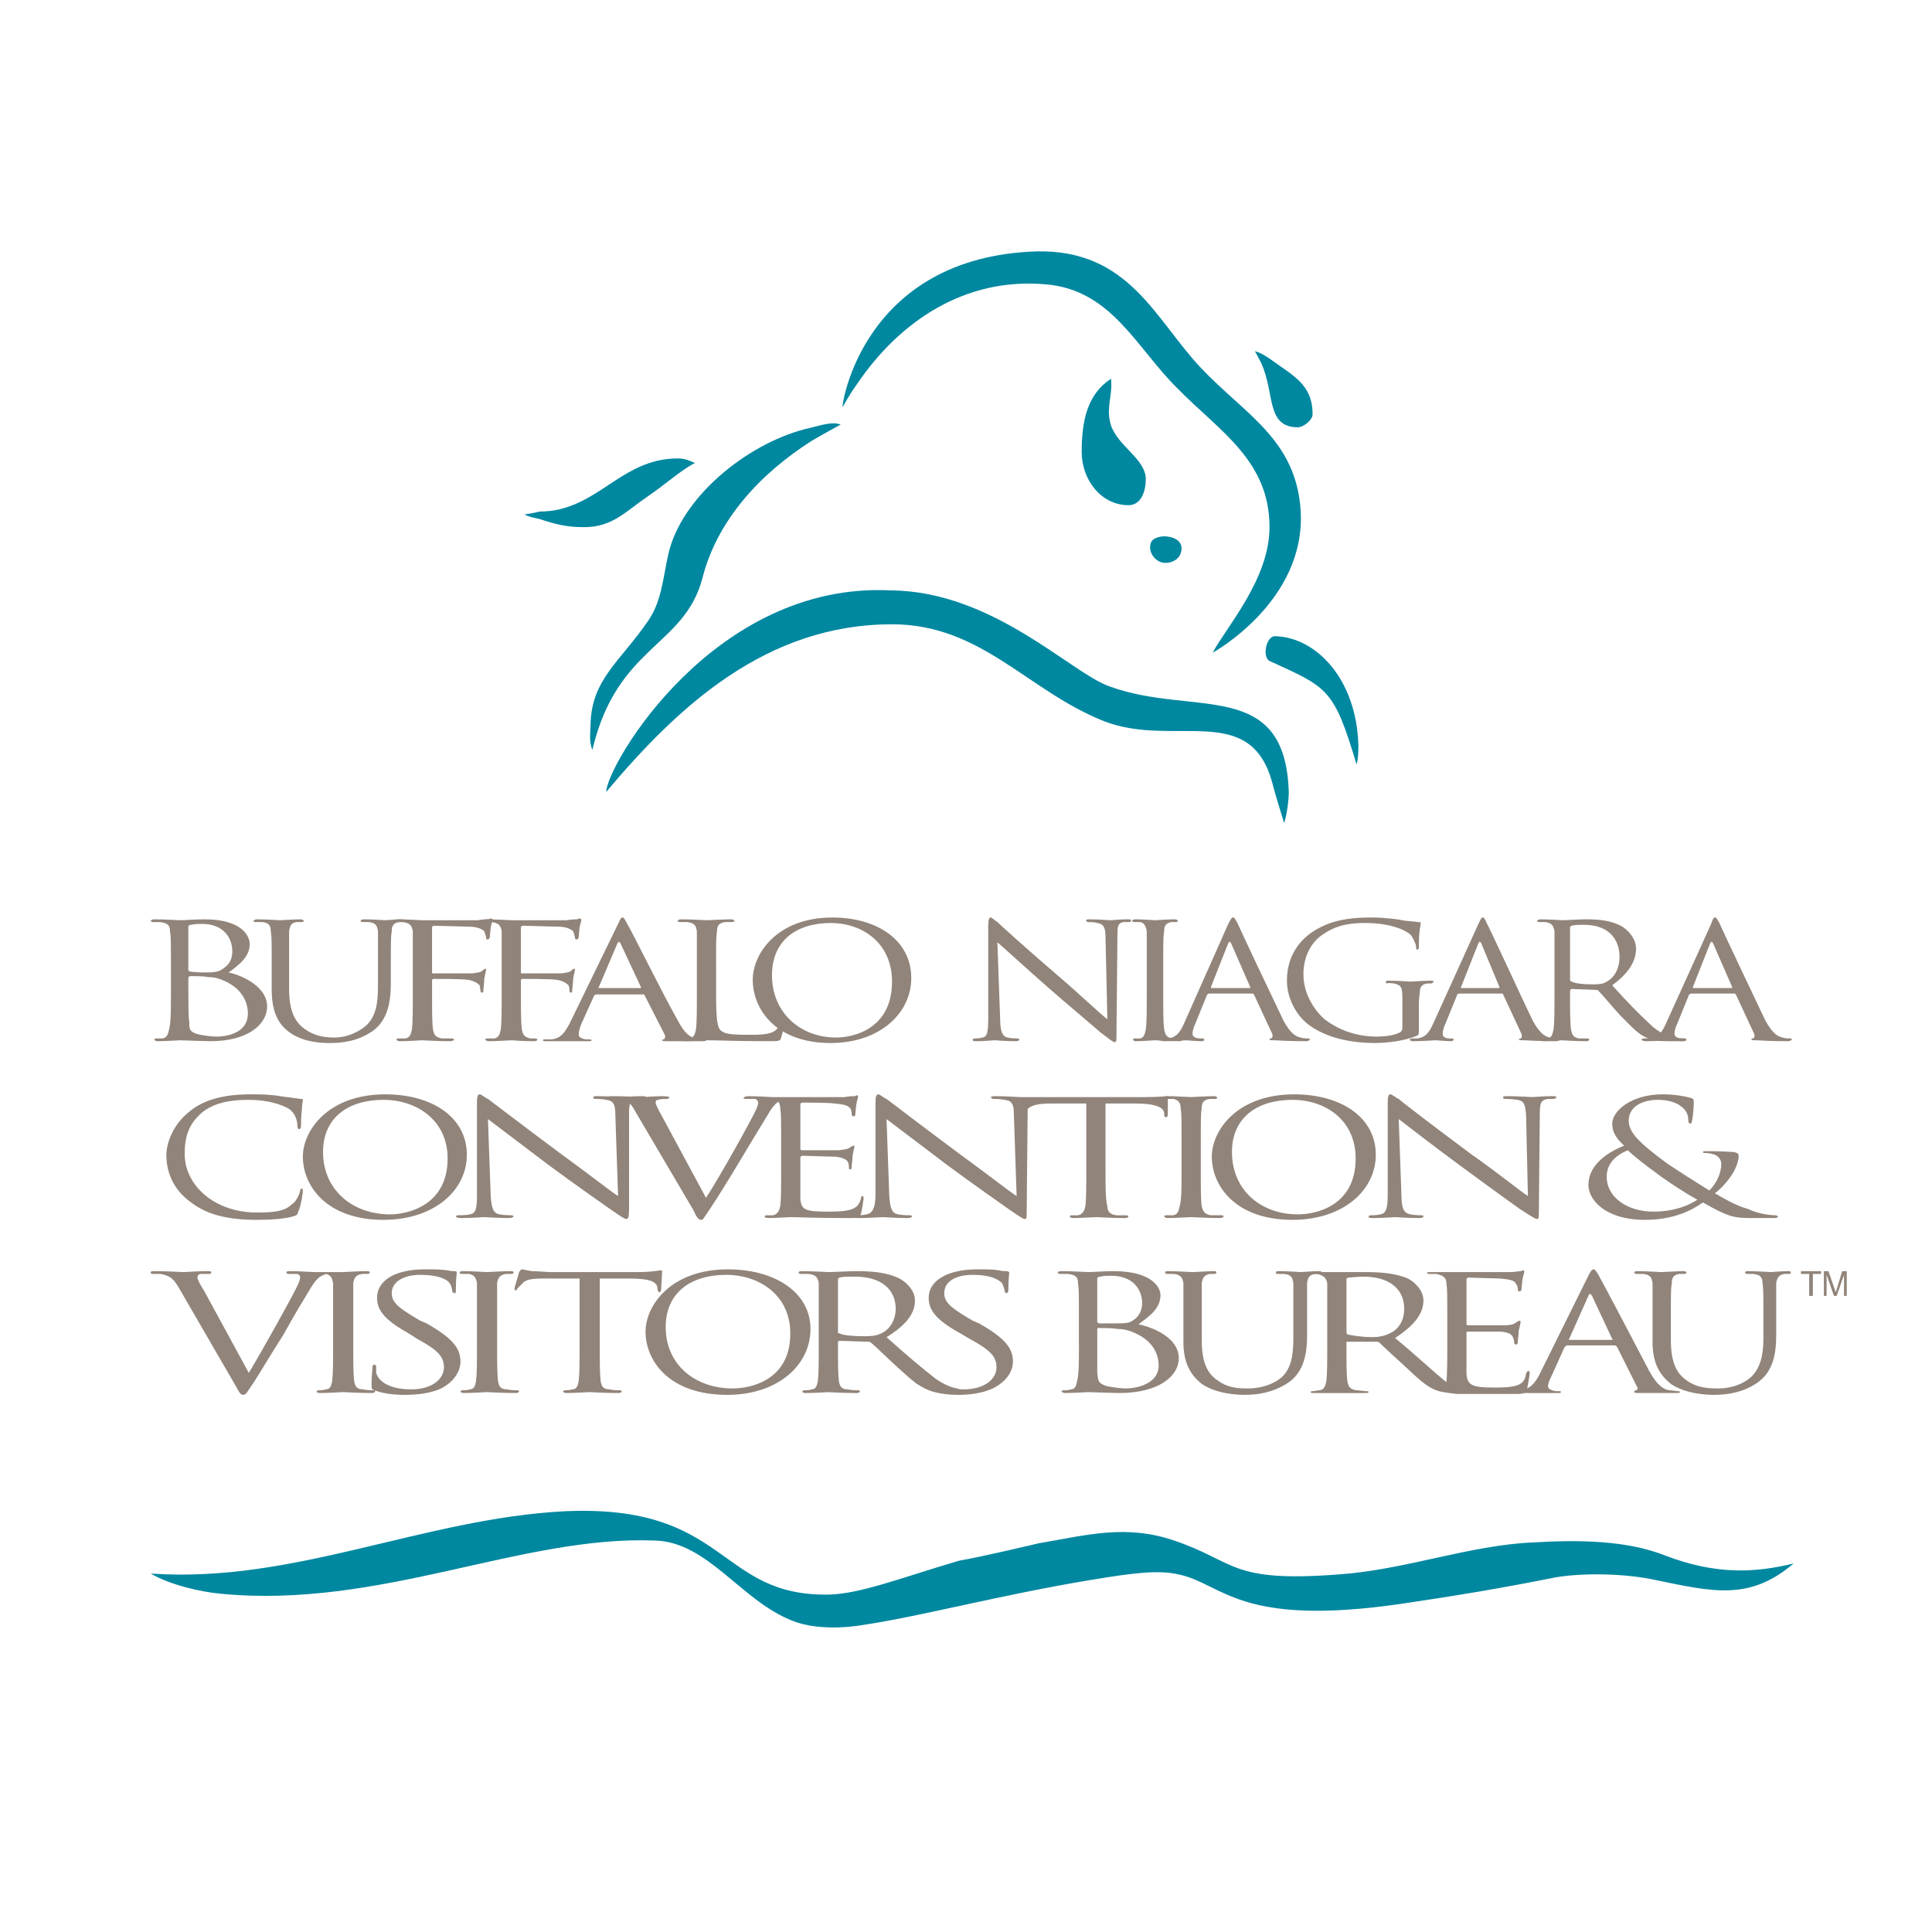 <?xml version="1.0" encoding="utf-8"?>
<!-- Generator: Adobe Illustrator 13.0.0, SVG Export Plug-In . SVG Version: 6.00 Build 14948)  -->
<!DOCTYPE svg PUBLIC "-//W3C//DTD SVG 1.0//EN" "http://www.w3.org/TR/2001/REC-SVG-20010904/DTD/svg10.dtd">
<svg version="1.0" id="Layer_1" xmlns="http://www.w3.org/2000/svg" xmlns:xlink="http://www.w3.org/1999/xlink" x="0px" y="0px"
	 width="192.756px" height="192.756px" viewBox="0 0 192.756 192.756" enable-background="new 0 0 192.756 192.756"
	 xml:space="preserve">
<g>
	<polygon fill-rule="evenodd" clip-rule="evenodd" fill="#FFFFFF" points="0,0 192.756,0 192.756,192.756 0,192.756 0,0 	"/>
	<path fill-rule="evenodd" clip-rule="evenodd" fill="#0088A0" d="M103.623,153.977c4.846-0.824,8.685-1.92,13.53-0.275
		c6.216,2.104,5.484,4.205,16.362,3.383c6.674-0.457,13.073-2.926,19.473-3.199c4.662-0.275,9.323-0.184,13.072,1.279
		c5.211,2.012,9.142,1.736,12.89,0.822c-4.388,3.748-8.045,2.834-13.804,1.646c-2.926-0.641-7.039-0.732-9.873-0.273
		c-5.485,1.096-9.873,1.826-15.449,2.65c-16.272,2.375-17.826-2.012-22.215-2.926c-2.011-0.457-4.388-0.184-8.775,0.549
		c-8.867,1.461-17.095,3.656-22.671,4.479c0,0-4.205,0.822-7.221-0.457c-5.028-2.012-8.319-7.77-13.53-7.953
		c-13.438-0.549-27.425,6.855-43.423,5.303c-2.011-0.184-5.119-0.914-6.947-2.012c14.261,1.006,27.15-5.484,41.32-6.217
		c16.364-0.73,15.175,8.502,26.328,8.318c3.2-0.09,7.13-1.645,12.981-3.381C97.864,155.348,103.623,153.977,103.623,153.977
		L103.623,153.977z"/>
	<path fill-rule="evenodd" clip-rule="evenodd" fill="#0088A0" d="M128.123,82.123c-0.366-1.188-0.914-2.925-1.188-4.022
		c-2.194-8.136-9.781-3.474-16.729-6.125c-7.679-3.017-12.25-9.69-21.208-9.69c-12.524,0-21.3,8.136-28.522,16.729
		c0.091-2.743,10.787-21.025,28.431-20.111c10.238,0.091,18.008,8.319,21.848,9.599c8.319,3.017,17.46-0.915,17.826,10.513
		C128.58,79.929,128.396,81.209,128.123,82.123L128.123,82.123z"/>
	<path fill-rule="evenodd" clip-rule="evenodd" fill="#0088A0" d="M120.992,65.12c1.28-2.468,5.668-7.314,5.668-12.524
		c0-6.673-5.028-9.599-9.142-13.804c-4.114-4.022-6.582-9.873-13.164-10.421c-8.044-0.731-14.626,3.657-18.923,10.056
		c-0.548,0.731-1.371,2.194-1.371,2.194c-0.092-0.183,2.011-14.992,19.38-15.541c9.233-0.183,11.793,6.765,16.363,11.61
		c4.388,4.662,9.508,7.13,9.965,14.261C130.316,60,120.992,65.12,120.992,65.12L120.992,65.12z"/>
	<path fill-rule="evenodd" clip-rule="evenodd" fill="#0088A0" d="M125.837,36.232c0,0-0.365-0.731-0.64-1.188
		c0.548,0.091,1.463,0.731,1.463,0.731c2.377,1.737,4.297,2.56,4.297,5.577c0,0.548-0.914,1.28-1.463,1.28
		C126.294,42.631,127.209,39.249,125.837,36.232L125.837,36.232z"/>
	<path fill-rule="evenodd" clip-rule="evenodd" fill="#0088A0" d="M110.846,37.786c0.182,1.737-0.549,2.925,0,4.662
		c0.73,2.103,3.382,3.291,3.474,5.303c0,1.096-0.366,2.651-1.737,2.651c-2.742,0-4.662-2.56-4.662-5.302
		C107.92,41.992,108.469,39.34,110.846,37.786L110.846,37.786z"/>
	<path fill-rule="evenodd" clip-rule="evenodd" fill="#0088A0" d="M83.877,42.357c0,0-2.011,1.097-2.925,1.646
		c-5.028,3.2-9.416,7.862-10.879,13.712c-1.828,6.856-8.501,6.673-10.97,17.095c-0.366-0.823-0.183-1.828-0.183-2.56
		c0.092-4.479,3.017-6.308,5.759-10.33c1.371-2.012,1.462-4.297,2.011-6.674c1.28-5.576,7.679-10.878,13.621-12.433
		C81.592,42.54,82.963,41.992,83.877,42.357L83.877,42.357z"/>
	<path fill-rule="evenodd" clip-rule="evenodd" fill="#0088A0" d="M67.606,45.739c0.731,0,1.097,0.183,1.737,0.457
		c-1.189,0.549-2.926,2.103-4.663,3.291c-2.285,1.554-3.565,3.108-6.399,3.108c-1.737,0-2.834-0.274-4.479-0.823
		c0,0-1.097-0.183-1.463-0.457c0.823-0.091,1.463-0.274,1.463-0.274C59.561,51.042,61.846,45.739,67.606,45.739L67.606,45.739z"/>
	<path fill-rule="evenodd" clip-rule="evenodd" fill="#0088A0" d="M116.147,53.51c0.822,0,1.736,0.366,1.736,1.188
		c0,0.914-0.73,1.462-1.646,1.462c-0.913,0-1.828-1.097-1.371-2.103C115.051,53.693,115.69,53.51,116.147,53.51L116.147,53.51z"/>
	<path fill-rule="evenodd" clip-rule="evenodd" fill="#0088A0" d="M135.345,76.272c-2.285-7.678-2.926-7.678-8.685-10.33
		c-0.731-0.366-0.366-2.468,0.549-2.468c4.113,0.091,8.136,4.296,8.318,10.878C135.527,74.718,135.527,75.724,135.345,76.272
		L135.345,76.272z"/>
	<path fill-rule="evenodd" clip-rule="evenodd" fill="#91847A" d="M31.313,126.916c-0.274,0-1.371-0.092-2.285-0.092
		c-0.366,0-0.458,0-0.458,0.184c0,0,0.092,0.092,0.183,0.092c0.274,0,0.64,0,0.915,0c0.274,0.092,0.274,0.273,0.274,0.365
		c0,0.184-0.091,0.365-0.183,0.641c-0.549,1.188-3.657,6.764-4.937,8.867l-4.48-8.229c-0.365-0.547-0.639-1.096-0.639-1.279
		c0-0.092,0-0.273,0.274-0.365c0.274,0,0.64,0,0.914,0c0.183,0,0.183-0.092,0.183-0.184s-0.183-0.092-0.549-0.092
		c-0.914,0-1.92,0.092-2.194,0.092c-0.274,0-1.646-0.092-2.742-0.092c-0.365,0-0.548,0-0.548,0.092s0,0.184,0.183,0.184
		c0.091,0,0.548,0,0.822,0c0.823,0.184,1.188,0.365,1.737,1.279l5.668,9.781c0.457,0.822,0.548,1.006,0.823,1.006
		c0.274,0,0.365-0.273,1.005-1.188c0.549-0.822,1.555-2.561,3.017-4.846c1.098-2.012,2.286-3.932,2.56-4.389
		c0.64-1.096,1.005-1.371,1.28-1.461c0.091-0.092,0.274-0.092,0.366-0.184c0.457,0.092,0.64,0.365,0.731,0.914
		c0,0.549,0,1.006,0,3.475v2.832c0,1.555,0,2.744-0.091,3.475c-0.092,0.457-0.183,0.822-0.64,0.822
		c-0.274,0.092-0.548,0.092-0.731,0.092c-0.092,0-0.183,0.092-0.183,0.092c0,0.092,0.091,0.182,0.366,0.182
		c0.731,0,2.194-0.09,2.285-0.09s1.554,0.09,2.834,0.09c0.274,0,0.366-0.09,0.366-0.182c0,0,0-0.092-0.183-0.092
		c-0.183,0-0.731,0-1.005-0.092c-0.731,0-0.823-0.365-0.914-0.822c-0.092-0.73-0.092-1.92-0.092-3.475v-2.832
		c0-2.469,0-2.926,0-3.475c0.092-0.549,0.274-0.822,0.915-0.914c0.274,0,0.366,0,0.548,0c0.092,0,0.183-0.092,0.183-0.092
		c0-0.184-0.091-0.184-0.365-0.184c-0.731,0-2.194,0.092-2.286,0.092H31.313L31.313,126.916z"/>
	<path fill-rule="evenodd" clip-rule="evenodd" fill="#91847A" d="M77.021,109.457c-0.274,0-1.371-0.092-2.285-0.092
		c-0.366,0-0.549,0.092-0.549,0.182c0,0.092,0.183,0.092,0.274,0.092c0.275,0,0.64,0,0.915,0c0.183,0.092,0.274,0.275,0.274,0.365
		c0,0.184-0.091,0.367-0.183,0.641c-0.548,1.188-3.657,6.766-5.028,8.867l-4.388-8.135c-0.365-0.641-0.64-1.189-0.64-1.373
		c0-0.09,0-0.273,0.274-0.273c0.183-0.092,0.64-0.092,0.914-0.092c0.091,0,0.183-0.092,0.183-0.182c0,0-0.183-0.092-0.64-0.092
		c-0.822,0-1.919,0.092-2.102,0.092c-0.274,0-1.646-0.092-2.743-0.092c-0.366,0-0.64,0-0.64,0.092c0,0.09,0.091,0.182,0.183,0.182
		c0.183,0,0.549,0,0.914,0c0.823,0.184,1.188,0.365,1.646,1.279l5.76,9.783c0.365,0.822,0.548,1.004,0.822,1.004
		c0.183,0,0.274-0.273,0.915-1.188c0.548-0.822,1.645-2.561,3.016-4.846c1.188-2.01,2.377-3.93,2.651-4.387
		c0.457-0.824,0.823-1.189,1.097-1.371c0.091,0.182,0.182,0.365,0.182,0.639c0.092,0.549,0.092,1.006,0.092,3.475v2.834
		c0,1.553,0,2.834-0.092,3.473c-0.091,0.457-0.273,0.824-0.731,0.914c-0.183,0-0.457,0-0.64,0c-0.183,0-0.183,0.092-0.183,0.092
		c0,0.092,0.092,0.184,0.366,0.184c0.64,0,2.103-0.092,2.194-0.092c0.731,0,2.286,0.092,5.759,0.092c0.915,0,1.097,0,1.28-0.365
		c0.091-0.367,0.273-1.463,0.273-1.555s0-0.273-0.091-0.273s-0.182,0.09-0.182,0.273c-0.184,0.639-0.458,0.914-1.098,1.098
		c-0.64,0.182-1.645,0.182-2.194,0.182c-2.285,0-2.651-0.182-2.743-1.279c0-0.365,0-2.193,0-2.742v-1.371
		c0-0.092,0.092-0.184,0.183-0.184c0.366,0,2.651,0.092,3.291,0.092c0.914,0.092,1.189,0.365,1.28,0.549
		c0.091,0.273,0.091,0.365,0.091,0.547c0,0.092,0,0.184,0.091,0.184c0.183,0,0.183-0.184,0.183-0.365
		c0-0.092,0.091-0.641,0.091-1.006c0.091-0.549,0.183-0.822,0.183-0.914s0-0.092-0.092-0.092c-0.091,0-0.183,0.092-0.366,0.184
		c-0.183,0.182-0.548,0.182-1.097,0.273c-0.548,0-3.382,0-3.657,0c-0.183,0-0.183-0.092-0.183-0.182v-4.389
		c0-0.092,0.092-0.184,0.183-0.184c0.274,0,2.742,0,3.2,0.092c1.188,0.092,1.462,0.275,1.646,0.549
		c0.091,0.184,0.091,0.457,0.091,0.549s0.091,0.184,0.183,0.184c0.092,0,0.183-0.092,0.183-0.184c0-0.184,0.091-0.914,0.091-1.006
		c0.092-0.457,0.183-0.641,0.183-0.822c0,0,0-0.092-0.091-0.092c-0.092,0-0.183,0.092-0.274,0.092c-0.183,0-0.549,0-1.006,0.092
		c-0.548,0-5.21,0-5.302,0H77.021L77.021,109.457z"/>
	<path fill-rule="evenodd" clip-rule="evenodd" fill="#91847A" d="M101.795,109.457c-0.274,0-1.371-0.092-2.376-0.092
		c-0.275,0-0.549,0-0.549,0.092c0,0.09,0.091,0.182,0.273,0.182c0.184,0,0.641,0,1.098,0.092c0.731,0.092,0.914,0.457,0.914,1.463
		l0.274,8.137c-0.731-0.457-3.291-2.469-5.576-4.115c-3.565-2.65-7.04-5.301-7.405-5.576c-0.274-0.092-0.64-0.457-0.822-0.457
		c-0.183,0-0.275,0.184-0.275,0.822v9.143c0,1.463-0.365,1.92-0.914,2.012c-0.366,0.09-0.822,0.09-1.005,0.09
		c-0.091,0-0.183,0.092-0.183,0.092c0,0.184,0.183,0.184,0.366,0.184c1.097,0,2.285-0.092,2.468-0.092
		c0.274,0,1.188,0.092,2.468,0.092c0.274,0,0.458-0.092,0.458-0.184c0,0-0.092-0.092-0.183-0.092c-0.274,0-0.731,0-1.188-0.09
		c-0.64-0.092-0.823-0.549-0.914-1.828l-0.274-7.68c0.731,0.549,3.382,2.561,6.033,4.57c2.469,1.828,5.851,4.205,6.125,4.389
		c1.188,0.822,1.463,1.006,1.646,1.006s0.183-0.092,0.183-1.098l0.092-9.416c0-0.184,0-0.273,0-0.457l0,0
		c0.365-0.365,1.006-0.549,2.377-0.549h3.474v6.766c0,1.553,0,2.834-0.092,3.473c-0.091,0.457-0.274,0.824-0.73,0.914
		c-0.183,0-0.457,0-0.641,0c-0.183,0-0.183,0.092-0.183,0.092c0,0.092,0.092,0.184,0.366,0.184c0.64,0,2.102-0.092,2.285-0.092
		c0.091,0,1.554,0.092,2.834,0.092c0.273,0,0.365-0.092,0.365-0.184c0,0-0.092-0.092-0.183-0.092c-0.183,0-0.731,0-1.006,0
		c-0.731-0.09-0.914-0.457-0.914-0.914c-0.183-0.639-0.183-1.92-0.183-3.473v-6.766h2.925c2.286,0,2.834,0.457,2.926,0.914v0.184
		c0,0.184,0.091,0.273,0.183,0.273s0.183-0.09,0.183-0.273s0-1.279,0-1.736c0-0.092,0-0.092-0.091-0.092
		c-0.184,0-0.823,0.092-2.286,0.092H101.795L101.795,109.457z"/>
	<path fill-rule="evenodd" clip-rule="evenodd" fill="#91847A" d="M30.216,115.398c0,2.926,2.377,6.307,8.044,6.307
		c5.028,0,8.319-2.924,8.319-6.49c0-3.748-3.473-6.033-8.136-6.033C32.685,109.182,30.216,112.838,30.216,115.398L30.216,115.398z
		 M32.228,114.941c0-3.475,2.56-5.211,6.033-5.211c3.292,0,6.399,2.012,6.399,5.852c0,4.66-3.931,5.576-5.759,5.576
		C35.153,121.158,32.228,118.689,32.228,114.941L32.228,114.941z"/>
	<path fill-rule="evenodd" clip-rule="evenodd" fill="#91847A" d="M120.901,115.398c0,2.926,2.377,6.307,8.044,6.307
		c5.028,0,8.319-2.924,8.319-6.49c0-3.748-3.475-6.033-8.137-6.033C123.369,109.182,120.901,112.838,120.901,115.398
		L120.901,115.398z M122.912,114.941c0-3.475,2.56-5.211,6.033-5.211c3.291,0,6.308,2.012,6.308,5.852
		c0,4.66-3.839,5.576-5.759,5.576C125.745,121.158,122.912,118.689,122.912,114.941L122.912,114.941z"/>
	<path fill-rule="evenodd" clip-rule="evenodd" fill="#91847A" d="M164.141,121.705c3.382,0,5.211-1.371,5.759-1.736
		c2.56,1.463,3.108,1.555,4.846,1.555h2.285c0.183,0,0.365-0.092,0.365-0.092c0-0.092-0.091-0.184-0.273-0.184
		c-0.823,0-2.012-0.273-2.743-0.639c-0.731-0.184-1.736-0.641-3.291-1.555c1.098-0.822,2.377-2.469,2.377-3.748
		c0-0.184-0.092-0.273-0.457-0.365c-1.279-0.092-2.193-0.092-2.742-0.092c-0.184,0-0.366,0-0.366,0.092s0.092,0.092,0.275,0.092
		c0.273,0,0.822,0.09,1.097,0.273c0.365,0.275,0.457,0.549,0.457,0.822c0,1.006-0.549,2.012-1.188,2.652
		c-0.731-0.457-3.657-2.287-4.389-2.834c-2.468-1.828-3.656-2.926-3.656-4.115c0-1.553,1.554-2.102,2.925-2.102
		c1.006,0,1.829,0.273,2.286,0.641c0.64,0.457,0.731,1.006,0.731,1.371c0,0.273,0.091,0.365,0.183,0.365
		c0.091,0,0.183-0.092,0.183-0.275c0.092-0.273,0.183-1.371,0.183-1.828c0-0.273,0-0.365-0.274-0.457
		c-0.64-0.182-1.645-0.365-2.834-0.365c-3.107,0-5.027,1.646-5.027,2.926c0,0.73,0.274,1.371,1.188,2.193
		c-1.828,0.732-3.565,2.012-3.565,3.932C158.473,119.604,160.027,121.705,164.141,121.705L164.141,121.705z M164.963,120.883
		c-2.651,0-4.662-1.463-4.662-3.473c0-1.281,0.823-2.104,2.103-2.652c0.641,0.641,2.103,1.736,2.743,2.195
		c0.548,0.457,2.834,2.01,4.205,2.742C168.528,120.242,167.066,120.883,164.963,120.883L164.963,120.883z"/>
	<path fill-rule="evenodd" clip-rule="evenodd" fill="#91847A" d="M25.646,121.705c1.279,0,2.833-0.09,3.656-0.365
		c0.366-0.092,0.366-0.182,0.458-0.457c0.274-0.549,0.457-1.92,0.457-2.01c0-0.184,0-0.275-0.091-0.275
		c-0.183,0-0.183,0.092-0.183,0.275c-0.091,0.273-0.366,1.004-0.823,1.279c-0.731,0.73-1.919,0.822-3.473,0.822
		c-4.297,0-7.222-2.742-7.222-5.852c0-1.645,0.366-3.016,1.828-4.205c0.731-0.547,1.92-1.188,4.571-1.188
		c1.828,0,3.291,0.457,4.022,0.914c0.549,0.365,0.823,1.098,0.823,1.645c0,0.275,0.091,0.367,0.183,0.367s0.183-0.092,0.183-0.367
		c0-0.182,0-1.096,0.092-1.645c0-0.549,0.091-0.73,0.091-0.914c0-0.092-0.091-0.092-0.274-0.092c-0.64-0.092-1.28-0.182-2.011-0.273
		c-1.006-0.184-2.103-0.184-2.925-0.184c-3.108,0-4.936,0.732-6.125,1.736c-1.737,1.371-2.285,3.293-2.285,4.297
		c0,1.555,0.548,3.383,2.469,4.754C20.618,121.158,22.629,121.705,25.646,121.705L25.646,121.705z"/>
	<path fill-rule="evenodd" clip-rule="evenodd" fill="#91847A" d="M48.683,111.65c0.731,0.549,3.382,2.561,6.033,4.57
		c2.468,1.828,5.851,4.205,6.125,4.389c1.188,0.822,1.463,1.006,1.646,1.006s0.274-0.092,0.274-1.098v-9.416
		c0-1.006,0.091-1.371,0.823-1.463c0.365,0,0.457,0,0.64,0c0.091,0,0.183-0.092,0.183-0.182c0-0.092-0.092-0.092-0.366-0.092
		c-1.005,0-1.737,0.092-2.012,0.092c-0.274,0-1.371-0.092-2.376-0.092c-0.274,0-0.457,0-0.457,0.092c0,0.09,0,0.182,0.183,0.182
		s0.731,0,1.097,0.092c0.731,0.092,0.915,0.457,0.915,1.463l0.274,8.137c-0.732-0.457-3.292-2.469-5.577-4.115
		c-3.565-2.65-7.039-5.301-7.405-5.576c-0.275-0.092-0.64-0.457-0.823-0.457s-0.274,0.184-0.274,0.822v9.143
		c0,1.463-0.091,1.92-0.731,2.012c-0.274,0.09-1.005,0.09-1.188,0.09c-0.092,0-0.183,0.092-0.183,0.092
		c0,0.184,0.457,0.184,0.64,0.184c1.005,0,2.011-0.092,2.194-0.092c0.273,0,1.188,0.092,2.468,0.092
		c0.274,0,0.457-0.092,0.457-0.184c0,0-0.091-0.092-0.183-0.092c-0.183,0-0.731,0-1.188-0.09c-0.64-0.092-0.823-0.549-0.915-1.828
		L48.683,111.65L48.683,111.65z"/>
	<path fill-rule="evenodd" clip-rule="evenodd" fill="#91847A" d="M119.804,114.027c0-2.469,0-2.926,0.092-3.475
		c0-0.549,0.183-0.822,0.823-0.914c0.273,0,0.456,0,0.548,0s0.183-0.092,0.183-0.092c0-0.09-0.091-0.182-0.365-0.182
		c-0.641,0-2.103,0.092-2.285,0.092c-0.092,0-1.555-0.092-2.286-0.092c-0.274,0-0.365,0.092-0.365,0.182
		c0,0,0.091,0.092,0.183,0.092s0.457,0,0.731,0c0.457,0.092,0.731,0.365,0.731,0.914c0.091,0.549,0.091,1.006,0.091,3.475v2.834
		c0,1.553,0,2.834-0.183,3.473c-0.092,0.457-0.183,0.824-0.64,0.914c-0.183,0-0.457,0-0.731,0c-0.092,0-0.183,0.092-0.183,0.092
		c0,0.092,0.183,0.184,0.365,0.184c0.731,0,2.194-0.092,2.286-0.092c0.183,0,1.645,0.092,2.925,0.092
		c0.183,0,0.365-0.092,0.365-0.184c0,0-0.091-0.092-0.183-0.092c-0.274,0-0.731,0-1.097,0c-0.641-0.09-0.823-0.457-0.914-0.914
		c-0.092-0.639-0.092-1.92-0.092-3.473V114.027L119.804,114.027z"/>
	<path fill-rule="evenodd" clip-rule="evenodd" fill="#91847A" d="M139.55,111.65c0.731,0.549,3.291,2.561,6.033,4.57
		c2.469,1.828,5.76,4.205,6.033,4.389c1.28,0.822,1.555,1.006,1.737,1.006s0.183-0.092,0.183-1.098l0.092-9.416
		c0-1.006,0.091-1.371,0.822-1.463c0.274,0,0.458,0,0.549,0c0.183,0,0.274-0.092,0.274-0.182c0-0.092-0.183-0.092-0.457-0.092
		c-0.915,0-1.737,0.092-1.92,0.092c-0.274,0-1.371-0.092-2.469-0.092c-0.274,0-0.457,0-0.457,0.092c0,0.09,0,0.182,0.183,0.182
		c0.184,0,0.732,0,1.189,0.092c0.73,0.092,0.822,0.457,0.914,1.463l0.183,8.137c-0.731-0.457-3.199-2.469-5.576-4.115
		c-3.565-2.65-7.039-5.301-7.313-5.576c-0.274-0.092-0.641-0.457-0.823-0.457s-0.273,0.184-0.273,0.822v9.143
		c0,1.463-0.184,1.92-0.731,2.012c-0.366,0.09-0.731,0.09-0.914,0.09s-0.274,0.092-0.274,0.092c0,0.184,0.183,0.184,0.457,0.184
		c1.006,0,2.011-0.092,2.194-0.092c0.183,0,1.097,0.092,2.468,0.092c0.274,0,0.365-0.092,0.365-0.184c0,0,0-0.092-0.183-0.092
		s-0.64,0-1.097-0.09c-0.641-0.092-0.914-0.549-0.914-1.828L139.55,111.65L139.55,111.65z"/>
	<polygon fill-rule="evenodd" clip-rule="evenodd" fill="#91847A" points="179.682,127.1 180.504,127.1 180.504,129.293 
		180.87,129.293 180.87,127.1 181.692,127.1 181.692,126.824 179.682,126.824 179.682,127.1 	"/>
	<path fill-rule="evenodd" clip-rule="evenodd" fill="#91847A" d="M184.252,129.293v-2.469h-0.457l-0.64,2.104l0,0l-0.731-2.104
		h-0.457v2.469h0.274v-1.463c0-0.09,0-0.365,0-0.639l0,0l0.731,2.102h0.274l0.73-2.102l0,0c0,0.273,0,0.549,0,0.639v1.463H184.252
		L184.252,129.293z"/>
	<path fill-rule="evenodd" clip-rule="evenodd" fill="#91847A" d="M134.339,127.648v5.301c0,0,0,0.092,0.092,0.184
		c0.365,0.092,1.462,0.273,2.468,0.273c0.549,0,1.188-0.09,1.737-0.365c0.822-0.365,1.462-1.188,1.462-2.469
		c0-2.01-1.554-3.199-4.021-3.199c-0.731,0-1.371,0.092-1.555,0.092C134.339,127.557,134.339,127.557,134.339,127.648
		L134.339,127.648z M144.304,137.887c0.091-0.73,0.091-2.285,0.091-3.566v-2.832c0-2.469,0-2.926-0.091-3.475
		c0-0.457-0.184-0.73-1.006-0.914c-0.183,0-0.549,0-0.731,0c-0.092,0-0.183,0-0.183-0.092s0.091-0.092,0.365-0.092
		c1.006,0,2.469,0,2.561,0c0.182,0,4.844,0,5.393,0c0.366,0,0.823-0.092,1.006-0.092c0.091,0,0.183-0.09,0.274-0.09
		c0.091,0,0.091,0.09,0.091,0.182s-0.091,0.275-0.183,0.732c0,0.182-0.092,0.822-0.092,1.004c0,0.092-0.091,0.184-0.183,0.184
		c-0.091,0-0.183,0-0.183-0.184c0-0.09,0-0.365-0.183-0.547c-0.092-0.275-0.365-0.457-1.646-0.549c-0.365,0-2.925-0.092-3.108-0.092
		c-0.091,0-0.183,0.092-0.183,0.184v4.387c0,0.184,0,0.184,0.183,0.184c0.274,0,3.108,0,3.656,0c0.549,0,0.915-0.092,1.098-0.273
		c0.183-0.092,0.274-0.184,0.365-0.184c0.092,0,0.092,0.092,0.092,0.184c0,0.09-0.092,0.365-0.183,0.822
		c0,0.365-0.092,0.914-0.092,1.098c0,0.09,0,0.273-0.183,0.273c-0.092,0-0.183-0.092-0.183-0.184c0-0.09,0-0.273-0.092-0.457
		c-0.091-0.273-0.274-0.549-1.188-0.639c-0.64,0-2.925,0-3.291,0c-0.091,0-0.183,0-0.183,0.09v1.371c0,0.549,0,2.469,0,2.744
		c0.092,1.096,0.457,1.371,2.742,1.371c0.549,0,1.554,0,2.194-0.184c0.64-0.182,0.914-0.547,1.006-1.188
		c0.091-0.184,0.091-0.275,0.274-0.275c0.091,0,0.091,0.184,0.091,0.275s-0.183,1.188-0.274,1.553
		c-0.183,0.457-0.365,0.457-1.279,0.457h-5.759c-0.731-0.092-1.555-0.182-2.012-0.365c-1.006-0.365-1.828-1.188-3.108-2.377
		c-1.005-0.914-2.103-1.92-2.56-2.377c-0.092-0.09-0.183-0.09-0.274-0.09h-2.925c-0.092,0-0.092,0-0.092,0.09v0.365
		c0,1.555,0,2.836,0.092,3.475c0.091,0.457,0.183,0.822,0.914,0.914c0.274,0,0.822,0.092,1.006,0.092c0.183,0,0.183,0,0.183,0.092
		c0,0.09-0.092,0.09-0.366,0.09c-1.279,0-2.742,0-2.833,0c0,0-1.463,0-2.194,0c-0.274,0-0.366,0-0.366-0.09
		c0-0.092,0.092-0.092,0.184-0.092c0.183,0,0.457-0.092,0.73-0.092c0.457-0.092,0.549-0.457,0.641-0.914
		c0.091-0.639,0.091-1.92,0.091-3.475v-2.832c0-2.469,0-2.926,0-3.475c-0.091-0.457-0.274-0.73-1.005-0.914
		c-0.183,0-0.549,0-0.823,0c-0.091,0-0.183,0-0.183-0.092s0.183-0.092,0.365-0.092c1.098,0,2.561,0,2.651,0c0.274,0,2.011,0,2.742,0
		c1.463,0,3.018,0.092,4.297,0.641c0.549,0.273,1.554,1.096,1.554,2.193c0,1.189-0.73,2.377-2.833,3.748
		C141.104,135.053,143.023,136.881,144.304,137.887L144.304,137.887z"/>
	<path fill-rule="evenodd" clip-rule="evenodd" fill="#91847A" d="M118.067,133.865c0,2.285,0.822,3.381,1.828,4.205
		c1.463,1.004,3.565,1.096,4.296,1.096c1.189,0,2.743-0.184,4.297-1.188c1.646-1.098,1.92-3.018,1.92-4.754v-1.736
		c0-2.469,0-2.926,0-3.475c0.092-0.549,0.183-0.822,0.823-0.914c0.183,0,0.365,0,0.456,0c0.092,0,0.184-0.092,0.184-0.092
		c0-0.184-0.092-0.184-0.366-0.184c-0.548,0-1.554,0.092-1.736,0.092c-0.092,0-1.28-0.092-2.194-0.092c-0.183,0-0.274,0-0.274,0.184
		c0,0,0,0.092,0.092,0.092c0.183,0,0.548,0,0.731,0c0.731,0.092,0.822,0.365,0.914,0.914c0,0.549,0,1.006,0,3.475v2.01
		c0,1.646-0.183,3.018-1.188,3.932c-0.731,0.641-2.012,1.096-3.291,1.096c-1.188,0-2.103-0.09-3.108-0.82
		c-0.914-0.641-1.554-1.646-1.554-4.023v-2.193c0-2.469,0-2.926,0-3.475c0.091-0.549,0.273-0.822,0.823-0.914
		c0.183,0,0.365,0,0.456,0c0.092,0,0.184-0.092,0.184-0.092c0-0.184-0.092-0.184-0.274-0.184c-0.641,0-1.92,0.092-2.103,0.092
		s-1.463-0.092-2.377-0.092c-0.274,0-0.366,0-0.366,0.184c0,0,0.092,0.092,0.184,0.092c0.183,0,0.548,0,0.731,0
		c0.64,0.092,0.822,0.365,0.914,0.914c0,0.549,0,1.006,0,3.475V133.865L118.067,133.865z"/>
	<path fill-rule="evenodd" clip-rule="evenodd" fill="#91847A" d="M164.872,133.865c0,2.285,0.822,3.381,1.828,4.205
		c1.462,1.004,3.565,1.096,4.297,1.096c1.188,0,2.833-0.184,4.296-1.188c1.646-1.098,1.92-3.018,1.92-4.754v-1.736
		c0-2.469,0-2.926,0-3.475c0.092-0.549,0.274-0.822,0.822-0.914c0.275,0,0.366,0,0.549,0l0.092-0.092
		c0-0.184-0.092-0.184-0.274-0.184c-0.64,0-1.646,0.092-1.737,0.092c-0.183,0-1.279-0.092-2.285-0.092c-0.183,0-0.274,0-0.274,0.184
		c0,0,0.092,0.092,0.184,0.092c0.183,0,0.548,0,0.64,0c0.731,0.092,0.914,0.365,0.914,0.914c0.092,0.549,0.092,1.006,0.092,3.475
		v2.01c0,1.646-0.274,3.018-1.28,3.932c-0.731,0.641-1.92,1.096-3.2,1.096c-1.188,0-2.193-0.09-3.199-0.82
		c-0.914-0.641-1.554-1.646-1.554-4.023v-2.193c0-2.469,0-2.926,0.092-3.475c0-0.549,0.183-0.822,0.73-0.914
		c0.274,0,0.366,0,0.549,0c0.091,0,0.183-0.092,0.183-0.092c0-0.184-0.183-0.184-0.365-0.184c-0.64,0-1.92,0.092-2.103,0.092
		s-1.463-0.092-2.377-0.092c-0.183,0-0.365,0-0.365,0.184c0,0,0.091,0.092,0.183,0.092c0.183,0,0.548,0,0.731,0
		c0.731,0.092,0.822,0.365,0.914,0.914c0,0.549,0,1.006,0,3.475V133.865L164.872,133.865z"/>
	<path fill-rule="evenodd" clip-rule="evenodd" fill="#91847A" d="M153.536,137.246c-0.457,0.824-0.914,1.371-1.92,1.463
		c-0.183,0-0.457,0.092-0.64,0.092c-0.091,0-0.183,0-0.183,0.092c0,0.09,0.183,0.09,0.457,0.09c1.006,0,2.194,0,2.468,0
		c0.274,0,1.189,0,1.737,0c0.183,0,0.274,0,0.274-0.09c0-0.092,0-0.092-0.183-0.092h-0.183c-0.366,0-0.915-0.184-0.915-0.457
		c0-0.365,0.184-0.732,0.366-1.098l1.279-2.834c0.092-0.092,0.184-0.182,0.274-0.182h4.754c0.092,0,0.092,0.09,0.183,0.09
		l2.012,4.023c0.182,0.182,0,0.365-0.092,0.365s-0.183,0.092-0.183,0.184c0,0.09,0.274,0.09,0.64,0.09c1.555,0,3.199,0,3.474,0
		s0.457,0,0.457-0.09c0-0.092-0.092-0.092-0.183-0.092c-0.274,0-0.549-0.092-0.914-0.092c-0.457-0.092-1.098-0.365-1.92-1.828
		c-1.279-2.469-4.754-9.051-5.119-9.689c-0.274-0.457-0.366-0.549-0.457-0.549c-0.183,0-0.274,0.092-0.549,0.641L153.536,137.246
		L153.536,137.246z M156.553,133.682c0,0-0.092,0,0-0.092l1.92-4.297c0.091-0.273,0.183-0.273,0.366,0l2.011,4.297
		c0.092,0.092,0.092,0.092,0,0.092H156.553L156.553,133.682z"/>
	<path fill-rule="evenodd" clip-rule="evenodd" fill="#91847A" d="M83.604,127.648c0-0.092,0.091-0.184,0.183-0.184
		c0.183-0.092,0.823-0.092,1.554-0.092c2.468,0,4.022,1.189,4.022,3.199c0,1.189-0.64,2.104-1.463,2.469
		c-0.549,0.275-1.188,0.275-1.737,0.275c-1.005,0-2.102-0.092-2.376-0.275c-0.183,0-0.183-0.092-0.183-0.182V127.648L83.604,127.648
		z M91.465,138.07c0.365,0.182,0.548,0.365,1.005,0.547c0.731,0.365,2.011,0.549,3.108,0.549c1.28,0,2.468-0.184,3.474-0.641
		c1.646-0.82,2.011-2.01,2.011-2.65c0-1.279-0.64-2.285-3.382-3.84l-0.639-0.273c-2.194-1.279-2.834-1.828-2.834-2.742
		c0-1.189,1.188-1.828,2.834-1.828c2.102,0,2.742,0.639,2.925,0.822c0.091,0.184,0.274,0.639,0.274,0.822
		c0,0.092,0.091,0.184,0.183,0.184c0.091,0,0.183-0.092,0.183-0.367c0-1.096,0.092-1.645,0.092-1.645
		c0-0.092-0.092-0.184-0.274-0.184s-0.366,0-0.822-0.09c-0.549-0.092-1.188-0.092-2.103-0.092c-2.925,0-4.845,1.098-4.845,2.834
		c0,1.096,0.549,2.102,3.017,3.473l1.097,0.641c2.011,1.098,2.652,1.736,2.652,2.834s-1.098,2.193-3.292,2.193
		c-0.273,0-0.457,0-0.639-0.092c-0.549-0.09-1.28-0.365-2.194-1.004c-1.28-1.006-2.925-2.377-4.845-4.115
		c2.103-1.279,2.834-2.467,2.834-3.656c0-1.098-1.006-1.92-1.554-2.193c-1.28-0.641-2.833-0.732-4.296-0.732
		c-0.731,0-2.468,0.092-2.743,0.092c-0.091,0-1.554-0.092-2.651-0.092c-0.183,0-0.366,0-0.366,0.184c0,0,0.091,0.092,0.183,0.092
		c0.275,0,0.64,0,0.823,0c0.731,0.092,0.914,0.365,1.005,0.914c0,0.549,0,1.006,0,3.475v2.832c0,1.555,0,2.744-0.091,3.475
		c-0.091,0.457-0.183,0.822-0.64,0.822c-0.183,0.092-0.549,0.092-0.732,0.092c-0.091,0-0.183,0.092-0.183,0.092
		c0,0.092,0.092,0.182,0.366,0.182c0.731,0,2.194-0.09,2.194-0.09c0.091,0,1.554,0.09,2.834,0.09c0.274,0,0.366-0.09,0.366-0.182
		c0,0,0-0.092-0.183-0.092c-0.183,0-0.64,0-1.006-0.092c-0.731,0-0.823-0.365-0.914-0.822c-0.091-0.73-0.091-1.92-0.091-3.475
		v-0.365c0-0.09,0-0.182,0.183-0.182l2.834,0.092c0.092,0,0.183,0,0.274,0.09c0.456,0.365,1.554,1.463,2.56,2.377
		C90.276,137.064,90.643,137.43,91.465,138.07L91.465,138.07z"/>
	<path fill-rule="evenodd" clip-rule="evenodd" fill="#91847A" d="M64.406,132.859c0,2.924,2.376,6.307,8.136,6.307
		c5.028,0,8.319-2.926,8.319-6.582s-3.565-5.941-8.229-5.941C66.874,126.643,64.406,130.299,64.406,132.859L64.406,132.859z
		 M66.417,132.402c0-3.475,2.56-5.211,6.034-5.211c3.291,0,6.399,2.01,6.399,5.85c0,4.664-3.931,5.484-5.759,5.484
		C69.343,138.525,66.417,136.15,66.417,132.402L66.417,132.402z"/>
	<path fill-rule="evenodd" clip-rule="evenodd" fill="#91847A" d="M107.646,134.32c0,1.555,0,2.744-0.183,3.475
		c-0.091,0.457-0.183,0.822-0.64,0.822c-0.184,0.092-0.457,0.092-0.731,0.092c-0.092,0-0.184,0.092-0.184,0.092
		c0,0.092,0.184,0.182,0.366,0.182c0.731,0,2.194-0.09,2.285-0.09c0.184,0,2.56,0.09,3.108,0.09c4.022,0,5.941-1.736,5.941-3.473
		c0-1.92-2.284-3.016-4.021-3.383c1.097-0.822,2.193-1.555,2.193-2.926c0-0.73-0.822-2.377-4.662-2.377
		c-1.097,0-2.011,0.092-2.56,0.092c-0.091,0-1.554-0.092-2.56-0.092c-0.274,0-0.457,0-0.457,0.184c0,0,0.092,0.092,0.183,0.092
		c0.274,0,0.641,0,0.823,0c0.823,0.092,1.006,0.365,1.006,0.914c0.091,0.549,0.091,1.006,0.091,3.475V134.32L107.646,134.32z
		 M109.474,127.557c0-0.092,0.092-0.184,0.274-0.184c0.366-0.09,0.822-0.09,1.098-0.09c2.285,0,3.107,1.461,3.107,2.742
		c0,0.639-0.274,1.279-0.822,1.645c-0.457,0.365-0.823,0.365-2.104,0.365c-0.822,0-1.279,0-1.37,0
		c-0.184-0.09-0.184-0.09-0.184-0.182V127.557L109.474,127.557z M109.474,132.584c0,0,0-0.09,0.092-0.09c0.365,0,1.554,0,1.828,0.09
		c0.55,0,1.188,0.092,1.92,0.457c1.828,0.824,2.285,2.195,2.285,3.199c0,1.738-2.011,2.285-3.291,2.285
		c-0.364,0-1.371-0.09-2.011-0.273c-0.731-0.273-0.731-0.457-0.823-1.279c0-0.184,0-2.193,0-3.475V132.584L109.474,132.584z"/>
	<path fill-rule="evenodd" clip-rule="evenodd" fill="#91847A" d="M40.455,139.166c1.28,0,2.56-0.184,3.565-0.641
		c1.554-0.82,1.92-2.01,1.92-2.65c0-1.279-0.64-2.285-3.382-3.84l-0.64-0.273c-2.194-1.279-2.834-1.828-2.834-2.742
		c0-1.189,1.28-1.828,2.834-1.828c2.194,0,2.833,0.639,2.925,0.822c0.183,0.184,0.274,0.639,0.274,0.822
		c0.091,0.092,0.091,0.184,0.274,0.184c0.091,0,0.091-0.092,0.091-0.367c0-1.096,0.091-1.645,0.091-1.645
		c0-0.092,0-0.184-0.183-0.184c-0.183,0-0.366,0-0.823-0.09c-0.549-0.092-1.28-0.092-2.194-0.092c-2.925,0-4.753,1.098-4.753,2.834
		c0,1.096,0.548,2.102,3.016,3.473l1.006,0.641c2.011,1.098,2.651,1.736,2.651,2.834s-1.097,2.193-3.291,2.193
		c-1.554,0-3.108-0.457-3.474-1.645c0-0.273,0-0.457,0-0.641c0-0.092-0.091-0.182-0.183-0.182c-0.092,0-0.183,0.09-0.183,0.273
		c0,0.275-0.092,0.914-0.092,1.736c0,0.365,0,0.457,0.274,0.549C38.353,139.074,39.358,139.166,40.455,139.166L40.455,139.166z"/>
	<path fill-rule="evenodd" clip-rule="evenodd" fill="#91847A" d="M59.836,127.557h2.925c2.194,0,2.743,0.365,2.834,0.914v0.182
		c0.091,0.184,0.091,0.275,0.183,0.275s0.183-0.092,0.183-0.275c0-0.182,0.091-1.279,0.091-1.736c0-0.092,0-0.182-0.091-0.182
		c-0.183,0-0.823,0.182-2.376,0.182h-8.685c-0.274,0-1.188-0.092-1.829-0.092c-0.64-0.09-0.823-0.182-1.005-0.182
		c-0.092,0-0.183,0.182-0.274,0.273c0,0.092-0.457,1.463-0.457,1.646c0,0.09,0,0.182,0.092,0.182c0.091,0,0.182-0.092,0.182-0.182
		c0.092-0.092,0.183-0.184,0.458-0.457c0.366-0.457,0.914-0.549,2.377-0.549h3.382v6.764c0,1.555,0,2.744-0.091,3.475
		c-0.091,0.457-0.183,0.822-0.64,0.822c-0.274,0.092-0.549,0.092-0.731,0.092c-0.091,0-0.183,0.092-0.183,0.092
		c0,0.092,0.091,0.182,0.365,0.182c0.731,0,2.194-0.09,2.286-0.09s1.554,0.09,2.834,0.09c0.273,0,0.365-0.09,0.365-0.182
		c0,0,0-0.092-0.183-0.092c-0.182,0-0.731,0-1.005-0.092c-0.731,0-0.823-0.365-0.915-0.822c-0.09-0.73-0.09-1.92-0.09-3.475V127.557
		L59.836,127.557z"/>
	<path fill-rule="evenodd" clip-rule="evenodd" fill="#91847A" d="M49.597,131.488c0-2.469,0-2.926,0-3.475
		c0.092-0.549,0.274-0.822,0.914-0.914c0.274,0,0.366,0,0.548,0c0.092,0,0.183-0.092,0.183-0.092c0-0.184-0.091-0.184-0.366-0.184
		c-0.731,0-2.194,0.092-2.286,0.092c-0.091,0-1.554-0.092-2.376-0.092c-0.183,0-0.366,0-0.366,0.184c0,0,0.091,0.092,0.183,0.092
		c0.183,0,0.548,0,0.731,0c0.549,0.092,0.731,0.365,0.823,0.914c0,0.549,0,1.006,0,3.475v2.832c0,1.555,0,2.744-0.091,3.475
		c-0.091,0.457-0.183,0.822-0.64,0.822c-0.183,0.092-0.548,0.092-0.731,0.092c-0.092,0-0.183,0.092-0.183,0.092
		c0,0.092,0.091,0.182,0.366,0.182c0.731,0,2.194-0.09,2.285-0.09c0.092,0,1.554,0.09,2.834,0.09c0.274,0,0.365-0.09,0.365-0.182
		c0,0,0-0.092-0.183-0.092c-0.182,0-0.64,0-1.005-0.092c-0.731,0-0.823-0.365-0.914-0.822c-0.092-0.73-0.092-1.92-0.092-3.475
		V131.488L49.597,131.488z"/>
	<path fill-rule="evenodd" clip-rule="evenodd" fill="#91847A" d="M27.108,98.76c0,2.287,0.731,3.475,1.737,4.205
		c1.462,1.098,3.474,1.098,4.114,1.098c1.188,0,2.743-0.182,4.206-1.188c1.554-1.098,1.828-3.018,1.828-4.754v-1.738
		c0-2.468,0-2.925,0.091-3.473c0-0.549,0.183-0.823,0.731-0.915c0.183,0,0.366,0,0.457,0c0.092,0,0.183-0.091,0.183-0.091
		c0-0.091-0.091-0.183-0.366-0.183c-0.548,0-1.554,0.091-1.646,0.091s-1.279-0.091-2.103-0.091c-0.274,0-0.366,0.091-0.366,0.183
		c0,0,0.091,0.091,0.183,0.091c0.183,0,0.457,0,0.64,0c0.731,0.092,0.823,0.366,0.914,0.915c0,0.548,0,1.005,0,3.473v2.011
		c0,1.646-0.183,3.018-1.188,3.932c-0.731,0.639-1.92,1.188-3.108,1.188c-1.189,0-2.103-0.182-3.109-0.914
		c-0.823-0.639-1.462-1.645-1.462-3.93v-2.287c0-2.468,0-2.925,0-3.473c0.091-0.549,0.183-0.823,0.731-0.915
		c0.274,0,0.366,0,0.549,0c0.091,0,0.182-0.091,0.182-0.091c0-0.091-0.091-0.183-0.365-0.183c-0.548,0-1.829,0.091-2.011,0.091
		s-1.371-0.091-2.285-0.091c-0.183,0-0.366,0.091-0.366,0.183c0,0,0.092,0.091,0.183,0.091c0.183,0,0.548,0,0.731,0
		c0.641,0.092,0.823,0.366,0.823,0.915c0.091,0.548,0.091,1.005,0.091,3.473V98.76L27.108,98.76z"/>
	<path fill-rule="evenodd" clip-rule="evenodd" fill="#91847A" d="M41.187,99.217c0,1.555,0,2.834-0.091,3.475
		c-0.092,0.457-0.183,0.822-0.64,0.914c-0.183,0-0.457,0-0.731,0c-0.092,0-0.183,0.092-0.183,0.092c0,0.092,0.183,0.184,0.365,0.184
		c0.731,0,2.103-0.092,2.194-0.092c0.183,0,1.554,0.092,2.834,0.092c0.183,0,0.366-0.092,0.366-0.184c0,0-0.092-0.092-0.183-0.092
		c-0.183,0-0.731,0-1.005,0c-0.731-0.092-0.823-0.457-0.915-0.914c-0.091-0.641-0.091-1.92-0.091-3.475v-1.371
		c0-0.09,0-0.182,0.183-0.182c0.366,0,2.834,0,3.382,0.092c0.64,0.09,1.006,0.365,1.188,0.549c0,0.182,0.091,0.455,0.091,0.639
		c0,0,0,0.092,0.183,0.092c0.091,0,0.091-0.184,0.091-0.275c0-0.09,0.092-0.73,0.092-1.096c0.09-0.549,0.182-0.823,0.182-0.915
		c0-0.092,0-0.092-0.092-0.092c-0.09,0-0.183,0.092-0.274,0.183c-0.183,0.183-0.457,0.183-1.005,0.274c-0.274,0-0.64,0-1.005,0
		h-2.834c-0.183,0-0.183,0-0.183-0.092v-4.479c0-0.092,0.091-0.183,0.183-0.183l3.474,0.091c0.915,0,1.371,0.274,1.555,0.458
		c0.09,0.274,0.182,0.548,0.182,0.64c0,0.091,0,0.183,0.183,0.183c0.091,0,0.091-0.092,0.183-0.183c0-0.183,0.091-0.915,0.091-1.006
		c0.092-0.457,0.183-0.64,0.183-0.823c0,0-0.091-0.092-0.183-0.092c-0.091,0-0.183,0.092-0.274,0.092c-0.183,0-0.549,0-1.005,0.091
		c-0.549,0-5.12,0-5.577,0c-0.092,0-1.463-0.091-2.468-0.091c-0.274,0-0.366,0.091-0.366,0.183c0,0,0.092,0.091,0.183,0.091
		c0.183,0,0.548,0,0.731,0c0.731,0.092,0.914,0.366,1.005,0.915c0,0.548,0,1.005,0,3.473V99.217L41.187,99.217z"/>
	<path fill-rule="evenodd" clip-rule="evenodd" fill="#91847A" d="M50.054,99.217c0,1.555,0,2.834-0.092,3.475
		c-0.091,0.457-0.183,0.822-0.639,0.914c-0.183,0-0.458,0-0.732,0c-0.091,0-0.183,0.092-0.183,0.092
		c0,0.092,0.183,0.184,0.366,0.184c0.731,0,2.103-0.092,2.285-0.092c0.092,0,1.006,0.092,2.194,0.092
		c0.274,0,0.366-0.092,0.366-0.184c0,0-0.092-0.092-0.183-0.092c-0.183,0-0.183,0-0.457,0c-0.731-0.092-0.823-0.457-0.914-0.914
		c-0.092-0.641-0.092-1.92-0.092-3.475v-1.371c0-0.09,0-0.182,0.183-0.182c0.366,0,2.834,0,3.382,0.092
		c0.64,0.09,1.005,0.365,1.188,0.549c0.092,0.182,0.092,0.455,0.092,0.639c0,0,0.091,0.092,0.183,0.092
		c0.091,0,0.091-0.184,0.091-0.275c0-0.09,0.091-0.73,0.091-1.096c0.091-0.549,0.183-0.823,0.183-0.915c0-0.092,0-0.092-0.092-0.092
		c-0.091,0-0.183,0.092-0.274,0.183c-0.183,0.183-0.458,0.183-1.006,0.274c-0.274,0-0.64,0-1.005,0h-2.834
		c-0.183,0-0.183,0-0.183-0.092v-4.479c0-0.092,0.092-0.183,0.183-0.183l3.474,0.091c0.914,0,1.371,0.274,1.554,0.458
		c0.091,0.274,0.183,0.548,0.183,0.64c0,0.091,0,0.183,0.183,0.183c0.092,0,0.092-0.092,0.183-0.183
		c0-0.183,0.091-0.915,0.091-1.006c0.091-0.457,0.183-0.64,0.183-0.823c0,0-0.092-0.092-0.183-0.092
		c-0.091,0-0.183,0.092-0.274,0.092c-0.183,0-0.548,0-1.006,0.091c-0.548,0-5.119,0-5.485,0c-0.183,0-1.554-0.091-2.56-0.091
		c-0.274,0-0.366,0.091-0.366,0.183c0,0,0.091,0.091,0.184,0.091c0.182,0,0.548,0,0.731,0c0.731,0.092,0.914,0.366,1.005,0.915
		c0,0.548,0,1.005,0,3.473V99.217L50.054,99.217z"/>
	<path fill-rule="evenodd" clip-rule="evenodd" fill="#91847A" d="M71.445,96.383c0-2.468,0-2.925,0.091-3.473
		c0-0.549,0.183-0.823,0.823-0.915c0.273,0,0.64,0,0.731,0s0.183-0.091,0.183-0.091c0-0.091-0.091-0.183-0.366-0.183
		c-0.64,0-2.285,0.091-2.376,0.091s-1.554-0.091-2.56-0.091c-0.274,0-0.365,0.091-0.365,0.183c0,0,0.091,0.091,0.183,0.091
		c0.183,0,0.548,0,0.731,0c0.823,0.092,0.915,0.366,1.006,0.915c0,0.548,0,1.005,0,3.473v2.833c0,1.555,0,2.834-0.091,3.475
		c-0.091,0.457-0.183,0.822-0.64,0.914c-0.183,0-0.457,0-0.64,0c-0.183,0-0.183,0.092-0.183,0.092c0,0.092,0.091,0.184,0.366,0.184
		c0.64,0,2.011-0.092,2.194-0.092c1.28,0,2.743,0.092,6.034,0.092c1.188,0,1.279,0,1.371-0.367c0.183-0.549,0.366-1.463,0.366-1.645
		c0-0.184,0-0.275-0.091-0.275c-0.183,0-0.183,0.092-0.274,0.275c0,0.273-0.274,0.639-0.548,0.914
		c-0.549,0.457-1.554,0.457-2.743,0.457c-1.737,0-2.285-0.092-2.651-0.365c-0.457-0.275-0.548-1.281-0.548-3.658V96.383
		L71.445,96.383z"/>
	<path fill-rule="evenodd" clip-rule="evenodd" fill="#91847A" d="M17.053,99.217c0,1.555,0,2.834-0.183,3.475
		c-0.092,0.457-0.184,0.822-0.64,0.914c-0.183,0-0.457,0-0.64,0c-0.183,0-0.183,0.092-0.183,0.092c0,0.092,0.092,0.184,0.366,0.184
		c0.64,0,2.103-0.092,2.194-0.092c0.183,0,2.468,0.092,3.017,0.092c3.84,0,5.668-1.738,5.668-3.475c0-1.828-2.194-3.018-3.839-3.383
		c1.005-0.731,2.103-1.554,2.103-2.834c0-0.822-0.823-2.468-4.479-2.468c-1.097,0-1.919,0.091-2.468,0.091
		c-0.091,0-1.554-0.091-2.56-0.091c-0.274,0-0.366,0.091-0.366,0.183c0,0,0.092,0.091,0.183,0.091c0.183,0,0.64,0,0.731,0
		c0.823,0.092,1.005,0.366,1.005,0.915c0.092,0.548,0.092,1.005,0.092,3.473V99.217L17.053,99.217z M18.79,92.453
		c0-0.091,0.091-0.183,0.275-0.183c0.365-0.091,0.823-0.091,1.096-0.091c2.194,0,3.017,1.462,3.017,2.743
		c0,0.731-0.274,1.279-0.823,1.645c-0.457,0.366-0.731,0.457-2.012,0.457c-0.822,0-1.279-0.091-1.371-0.091
		c-0.091,0-0.183-0.091-0.183-0.183V92.453L18.79,92.453z M18.79,97.572c0-0.092,0.091-0.184,0.183-0.184
		c0.274,0,1.463,0,1.737,0.092c0.549,0,1.097,0.092,1.828,0.457c1.737,0.822,2.194,2.195,2.194,3.199
		c0,1.828-1.919,2.285-3.108,2.285c-0.457,0-1.372-0.09-2.011-0.273c-0.731-0.273-0.731-0.457-0.731-1.279
		c-0.091-0.184-0.091-2.195-0.091-3.383V97.572L18.79,97.572z"/>
	<path fill-rule="evenodd" clip-rule="evenodd" fill="#91847A" d="M75.102,97.756c0,2.924,2.286,6.307,7.771,6.307
		c4.845,0,8.044-2.926,8.044-6.49c0-3.749-3.382-6.033-7.862-6.033C77.479,91.539,75.102,95.195,75.102,97.756L75.102,97.756z
		 M77.021,97.298c0-3.474,2.468-5.21,5.851-5.21c3.199,0,6.125,2.011,6.125,5.85c0,4.662-3.748,5.576-5.577,5.576
		C79.855,103.514,77.021,101.047,77.021,97.298L77.021,97.298z"/>
	<path fill-rule="evenodd" clip-rule="evenodd" fill="#91847A" d="M56.818,102.143c-0.457,0.822-0.823,1.463-1.828,1.555
		c-0.183,0-0.457,0-0.64,0c-0.091,0-0.183,0-0.183,0.092s0.183,0.092,0.457,0.092c1.006,0,2.102,0,2.377,0c0.274,0,1.188,0,1.646,0
		c0.183,0,0.366,0,0.366-0.092s-0.092-0.092-0.274-0.092h-0.183c-0.366,0-0.823-0.184-0.823-0.457c0-0.275,0.091-0.641,0.274-1.098
		l1.28-2.834c0.092-0.092,0.183-0.092,0.274-0.092h4.571c0.091,0,0.183,0,0.183,0.092l2.011,3.932c0.091,0.273,0,0.365-0.091,0.457
		c-0.092,0-0.183,0-0.183,0.092s0.274,0.092,0.64,0.092c1.462,0,3.017,0,3.382,0c0.183,0,0.366,0,0.366-0.092
		s-0.091-0.092-0.183-0.092c-0.183,0-0.548,0-0.822-0.092c-0.457-0.092-1.097-0.365-1.828-1.828
		c-1.372-2.377-4.663-9.05-5.028-9.599c-0.274-0.549-0.365-0.64-0.457-0.64c-0.183,0-0.183,0.091-0.457,0.64L56.818,102.143
		L56.818,102.143z M59.744,98.578c0,0-0.091,0,0-0.092l1.828-4.297c0.092-0.274,0.274-0.274,0.365,0l2.011,4.297
		c0,0.092,0,0.092-0.091,0.092H59.744L59.744,98.578z"/>
	<path fill-rule="evenodd" clip-rule="evenodd" fill="#91847A" d="M99.51,94.007c0.64,0.549,2.834,2.56,5.119,4.571
		c2.103,1.828,4.937,4.205,5.119,4.387c1.098,0.824,1.279,1.006,1.463,1.006c0.183,0,0.183-0.09,0.183-1.096l0.092-9.417
		c0-1.006,0-1.371,0.64-1.463c0.274,0,0.457,0,0.549,0c0.091,0,0.183-0.091,0.183-0.183s-0.183-0.091-0.366-0.091
		c-0.822,0-1.463,0.091-1.645,0.091c-0.275,0-1.188-0.091-2.103-0.091c-0.184,0-0.366,0-0.366,0.091s0,0.183,0.183,0.183
		c0.184,0,0.64,0,0.914,0.092c0.641,0.091,0.823,0.457,0.823,1.463l0.183,8.135c-0.64-0.457-2.742-2.469-4.662-4.113
		c-3.108-2.651-6.033-5.302-6.308-5.577c-0.183-0.091-0.549-0.457-0.64-0.457c-0.184,0-0.274,0.183-0.274,0.822v9.143
		c0,1.461-0.092,1.918-0.549,2.01c-0.366,0.092-0.64,0.092-0.822,0.092c-0.091,0-0.183,0.092-0.183,0.092
		c0,0.184,0.091,0.184,0.365,0.184c0.822,0,1.646-0.092,1.828-0.092c0.184,0,1.006,0.092,2.103,0.092
		c0.274,0,0.365-0.092,0.365-0.184c0,0-0.091-0.092-0.183-0.092c-0.183,0-0.64,0-1.006-0.092c-0.457-0.092-0.73-0.549-0.73-1.828
		L99.51,94.007L99.51,94.007z"/>
	<path fill-rule="evenodd" clip-rule="evenodd" fill="#91847A" d="M116.056,96.383c0-2.468,0-2.925,0.092-3.473
		c0-0.549,0.183-0.823,0.731-0.915c0.183,0,0.365,0,0.457,0s0.183-0.091,0.183-0.091c0-0.091-0.091-0.183-0.365-0.183
		c-0.549,0-1.828,0.091-1.92,0.091s-1.28-0.091-1.92-0.091c-0.274,0-0.365,0.091-0.365,0.183c0,0,0.091,0.091,0.183,0.091
		c0.091,0,0.365,0,0.64,0c0.365,0.092,0.549,0.366,0.64,0.915c0,0.548,0,1.005,0,3.473v2.833c0,1.555,0,2.834-0.091,3.475
		c-0.092,0.457-0.184,0.822-0.549,0.914c-0.183,0-0.366,0-0.549,0s-0.183,0.092-0.183,0.092c0,0.092,0.092,0.184,0.274,0.184
		c0.64,0,1.828-0.092,1.92-0.092s1.371,0.092,2.468,0.092c0.183,0,0.274-0.092,0.274-0.184c0,0,0-0.092-0.092-0.092
		c-0.183,0-0.64,0-0.914,0c-0.64-0.092-0.731-0.457-0.822-0.914c-0.092-0.641-0.092-1.92-0.092-3.475V96.383L116.056,96.383z"/>
	<path fill-rule="evenodd" clip-rule="evenodd" fill="#91847A" d="M118.158,102.051c-0.365,0.824-0.73,1.463-1.646,1.555
		c-0.183,0-0.457,0-0.64,0c-0.092,0-0.183,0.092-0.183,0.092c0,0.092,0.183,0.184,0.457,0.184c0.914,0,1.92-0.092,2.193-0.092
		c0.184,0,1.006,0.092,1.555,0.092c0.183,0,0.273-0.092,0.273-0.184c0,0-0.091-0.092-0.183-0.092h-0.183
		c-0.365,0-0.822-0.092-0.822-0.457c0-0.273,0.092-0.641,0.274-1.006l1.188-2.926c0.092,0,0.092-0.09,0.183-0.09h4.297
		c0.092,0,0.092,0,0.184,0.09l1.828,3.932c0.092,0.273,0,0.457-0.183,0.457c-0.092,0-0.092,0.092-0.092,0.092
		c0,0.092,0.183,0.092,0.549,0.092c1.371,0.092,2.834,0.092,3.107,0.092c0.184,0,0.365-0.092,0.365-0.184s-0.091-0.092-0.182-0.092
		c-0.184,0-0.457,0-0.731-0.092c-0.457-0.092-1.006-0.365-1.737-1.736c-1.188-2.469-4.297-9.05-4.57-9.69
		c-0.274-0.458-0.274-0.548-0.457-0.548c-0.092,0-0.184,0.091-0.458,0.64L118.158,102.051L118.158,102.051z M120.901,98.578
		c-0.092,0-0.092-0.092-0.092-0.092l1.736-4.388c0.092-0.183,0.184-0.183,0.274,0l1.92,4.388c0,0,0,0.092-0.091,0.092H120.901
		L120.901,98.578z"/>
	<path fill-rule="evenodd" clip-rule="evenodd" fill="#91847A" d="M139.915,102.508c0,0.275-0.091,0.457-0.365,0.549
		c-0.549,0.275-1.554,0.365-2.194,0.365c-1.828,0-3.656-0.547-5.211-1.736c-0.64-0.549-2.102-2.193-2.102-4.479
		c0-1.829,0.822-3.292,2.011-4.023c1.462-1.005,2.926-1.097,4.205-1.097c2.468,0,4.114,0.731,4.57,1.28
		c0.274,0.457,0.458,0.914,0.458,1.097c0,0.183,0,0.274,0.091,0.274c0.183,0,0.183-0.091,0.183-0.366
		c0-1.646,0.184-2.011,0.184-2.285c0-0.092-0.092-0.092-0.274-0.092c-0.457-0.091-1.188-0.091-1.555-0.183
		c-0.365-0.091-1.828-0.274-3.017-0.274c-1.554,0-3.474,0.091-5.211,1.005c-1.828,0.914-3.291,2.651-3.291,5.301
		c0,1.92,1.098,3.658,2.285,4.48c2.194,1.555,5.028,1.736,6.491,1.736c1.097,0,2.925-0.182,4.205-0.73
		c0.183-0.092,0.183-0.092,0.183-0.824v-1.828c0-0.639,0-1.096,0.092-1.645c0-0.549,0.183-0.824,0.731-0.914
		c0.183,0,0.365,0,0.457,0c0.092-0.092,0.183-0.092,0.183-0.184s-0.091-0.092-0.365-0.092c-0.549,0-1.829,0.092-1.92,0.092
		c-0.092,0-1.28-0.092-2.194-0.092c-0.183,0-0.274,0-0.274,0.092s0,0.184,0.092,0.184c0.183-0.092,0.548,0,0.731,0
		c0.731,0.184,0.822,0.365,0.822,1.645V102.508L139.915,102.508z"/>
	<path fill-rule="evenodd" clip-rule="evenodd" fill="#91847A" d="M143.023,102.051c-0.365,0.824-0.731,1.463-1.646,1.555
		c-0.183,0-0.457,0-0.549,0c-0.091,0-0.183,0.092-0.183,0.092c0,0.092,0.092,0.184,0.366,0.184c0.914,0,2.011-0.092,2.193-0.092
		c0.274,0,1.098,0.092,1.555,0.092c0.183,0,0.274-0.092,0.274-0.184c0,0,0-0.092-0.184-0.092h-0.183
		c-0.365,0-0.731-0.092-0.731-0.457c0-0.273,0.092-0.641,0.274-1.006l1.188-2.926c0,0,0.091-0.09,0.183-0.09h4.205
		c0.092,0,0.183,0,0.183,0.09l1.828,3.932c0.092,0.273,0,0.457-0.091,0.457c-0.092,0-0.183,0.092-0.183,0.092
		c0,0.092,0.273,0.092,0.64,0.092c1.371,0.092,2.743,0.092,3.017,0.092c0.274,0,0.457-0.092,0.457-0.184s-0.091-0.092-0.183-0.092
		c-0.274,0-0.548,0-0.822-0.092c-0.457-0.092-1.006-0.365-1.737-1.736c-1.188-2.469-4.205-9.05-4.57-9.69
		c-0.184-0.458-0.274-0.548-0.366-0.548c-0.183,0-0.183,0.091-0.457,0.64L143.023,102.051L143.023,102.051z M145.766,98.578
		c0,0-0.091-0.092,0-0.092l1.737-4.388c0.091-0.183,0.183-0.183,0.274,0l1.828,4.388c0,0,0,0.092-0.092,0.092H145.766
		L145.766,98.578z"/>
	<path fill-rule="evenodd" clip-rule="evenodd" fill="#91847A" d="M155.091,99.217c0,1.555,0,2.834-0.092,3.475
		c-0.091,0.457-0.183,0.822-0.549,0.914c-0.183,0-0.457,0-0.64,0c-0.092,0-0.092,0.092-0.092,0.092c0,0.092,0.092,0.184,0.274,0.184
		c0.549,0,1.828-0.092,1.828-0.092c0.092,0,1.372,0.092,2.469,0.092c0.183,0,0.273-0.092,0.273-0.184c0,0,0-0.092-0.182-0.092
		c-0.184,0-0.549,0-0.823,0c-0.64-0.092-0.73-0.457-0.822-0.914c-0.092-0.641-0.092-1.92-0.092-3.475v-0.365
		c0-0.092,0.092-0.182,0.184-0.182l2.376,0.09c0.183,0,0.183,0,0.274,0.092c0.365,0.365,1.279,1.463,2.102,2.377
		c1.189,1.189,1.829,1.92,2.652,2.285c0.548,0.275,1.006,0.367,2.103,0.367h1.462c0.365,0,0.457-0.092,0.457-0.184
		c0,0-0.092-0.092-0.183-0.092s-0.365,0-0.731,0c-0.548-0.092-1.371-0.273-2.468-1.188c-1.098-1.006-2.469-2.377-4.022-4.113
		c1.737-1.281,2.377-2.469,2.377-3.658c0-1.097-0.915-1.92-1.371-2.194c-1.098-0.64-2.377-0.731-3.657-0.731
		c-0.548,0-2.103,0.091-2.285,0.091c-0.092,0-1.371-0.091-2.194-0.091c-0.273,0-0.365,0.091-0.365,0.183
		c0,0,0.092,0.091,0.183,0.091c0.183,0,0.549,0,0.641,0c0.64,0.092,0.822,0.366,0.914,0.915c0,0.548,0,1.005,0,3.473V99.217
		L155.091,99.217z M156.645,92.544c0-0.092,0.092-0.183,0.184-0.183c0.182-0.091,0.73-0.091,1.279-0.091
		c2.103,0,3.473,1.188,3.473,3.2c0,1.188-0.548,2.103-1.279,2.468c-0.365,0.273-1.005,0.273-1.462,0.273
		c-0.823,0-1.737-0.09-2.011-0.273c-0.092,0-0.184-0.092-0.184-0.182V92.544L156.645,92.544z"/>
	<path fill-rule="evenodd" clip-rule="evenodd" fill="#91847A" d="M166.243,102.051c-0.366,0.824-0.731,1.463-1.646,1.555
		c-0.183,0-0.457,0-0.64,0c-0.092,0-0.184,0.092-0.184,0.092c0,0.092,0.184,0.184,0.458,0.184c0.914,0,1.919-0.092,2.193-0.092
		c0.184,0,1.006,0.092,1.555,0.092c0.182,0,0.273-0.092,0.273-0.184c0,0-0.092-0.092-0.183-0.092h-0.183
		c-0.366,0-0.822-0.092-0.822-0.457c0-0.273,0.091-0.641,0.273-1.006l1.188-2.926c0.092,0,0.092-0.09,0.183-0.09h4.297
		c0.092,0,0.092,0,0.184,0.09l1.827,3.932c0.092,0.273,0,0.457-0.183,0.457c-0.091,0-0.091,0.092-0.091,0.092
		c0,0.092,0.183,0.092,0.548,0.092c1.371,0.092,2.834,0.092,3.108,0.092c0.183,0,0.366-0.092,0.366-0.184s-0.092-0.092-0.184-0.092
		c-0.183,0-0.457,0-0.731-0.092c-0.457-0.092-1.005-0.365-1.736-1.736c-1.188-2.469-4.297-9.05-4.571-9.69
		c-0.273-0.458-0.273-0.548-0.457-0.548c-0.091,0-0.183,0.091-0.365,0.64L166.243,102.051L166.243,102.051z M168.985,98.578
		c-0.091,0-0.091-0.092-0.091-0.092l1.736-4.388c0.092-0.183,0.184-0.183,0.274,0l1.92,4.388c0,0,0,0.092-0.092,0.092H168.985
		L168.985,98.578z"/>
</g>
</svg>
